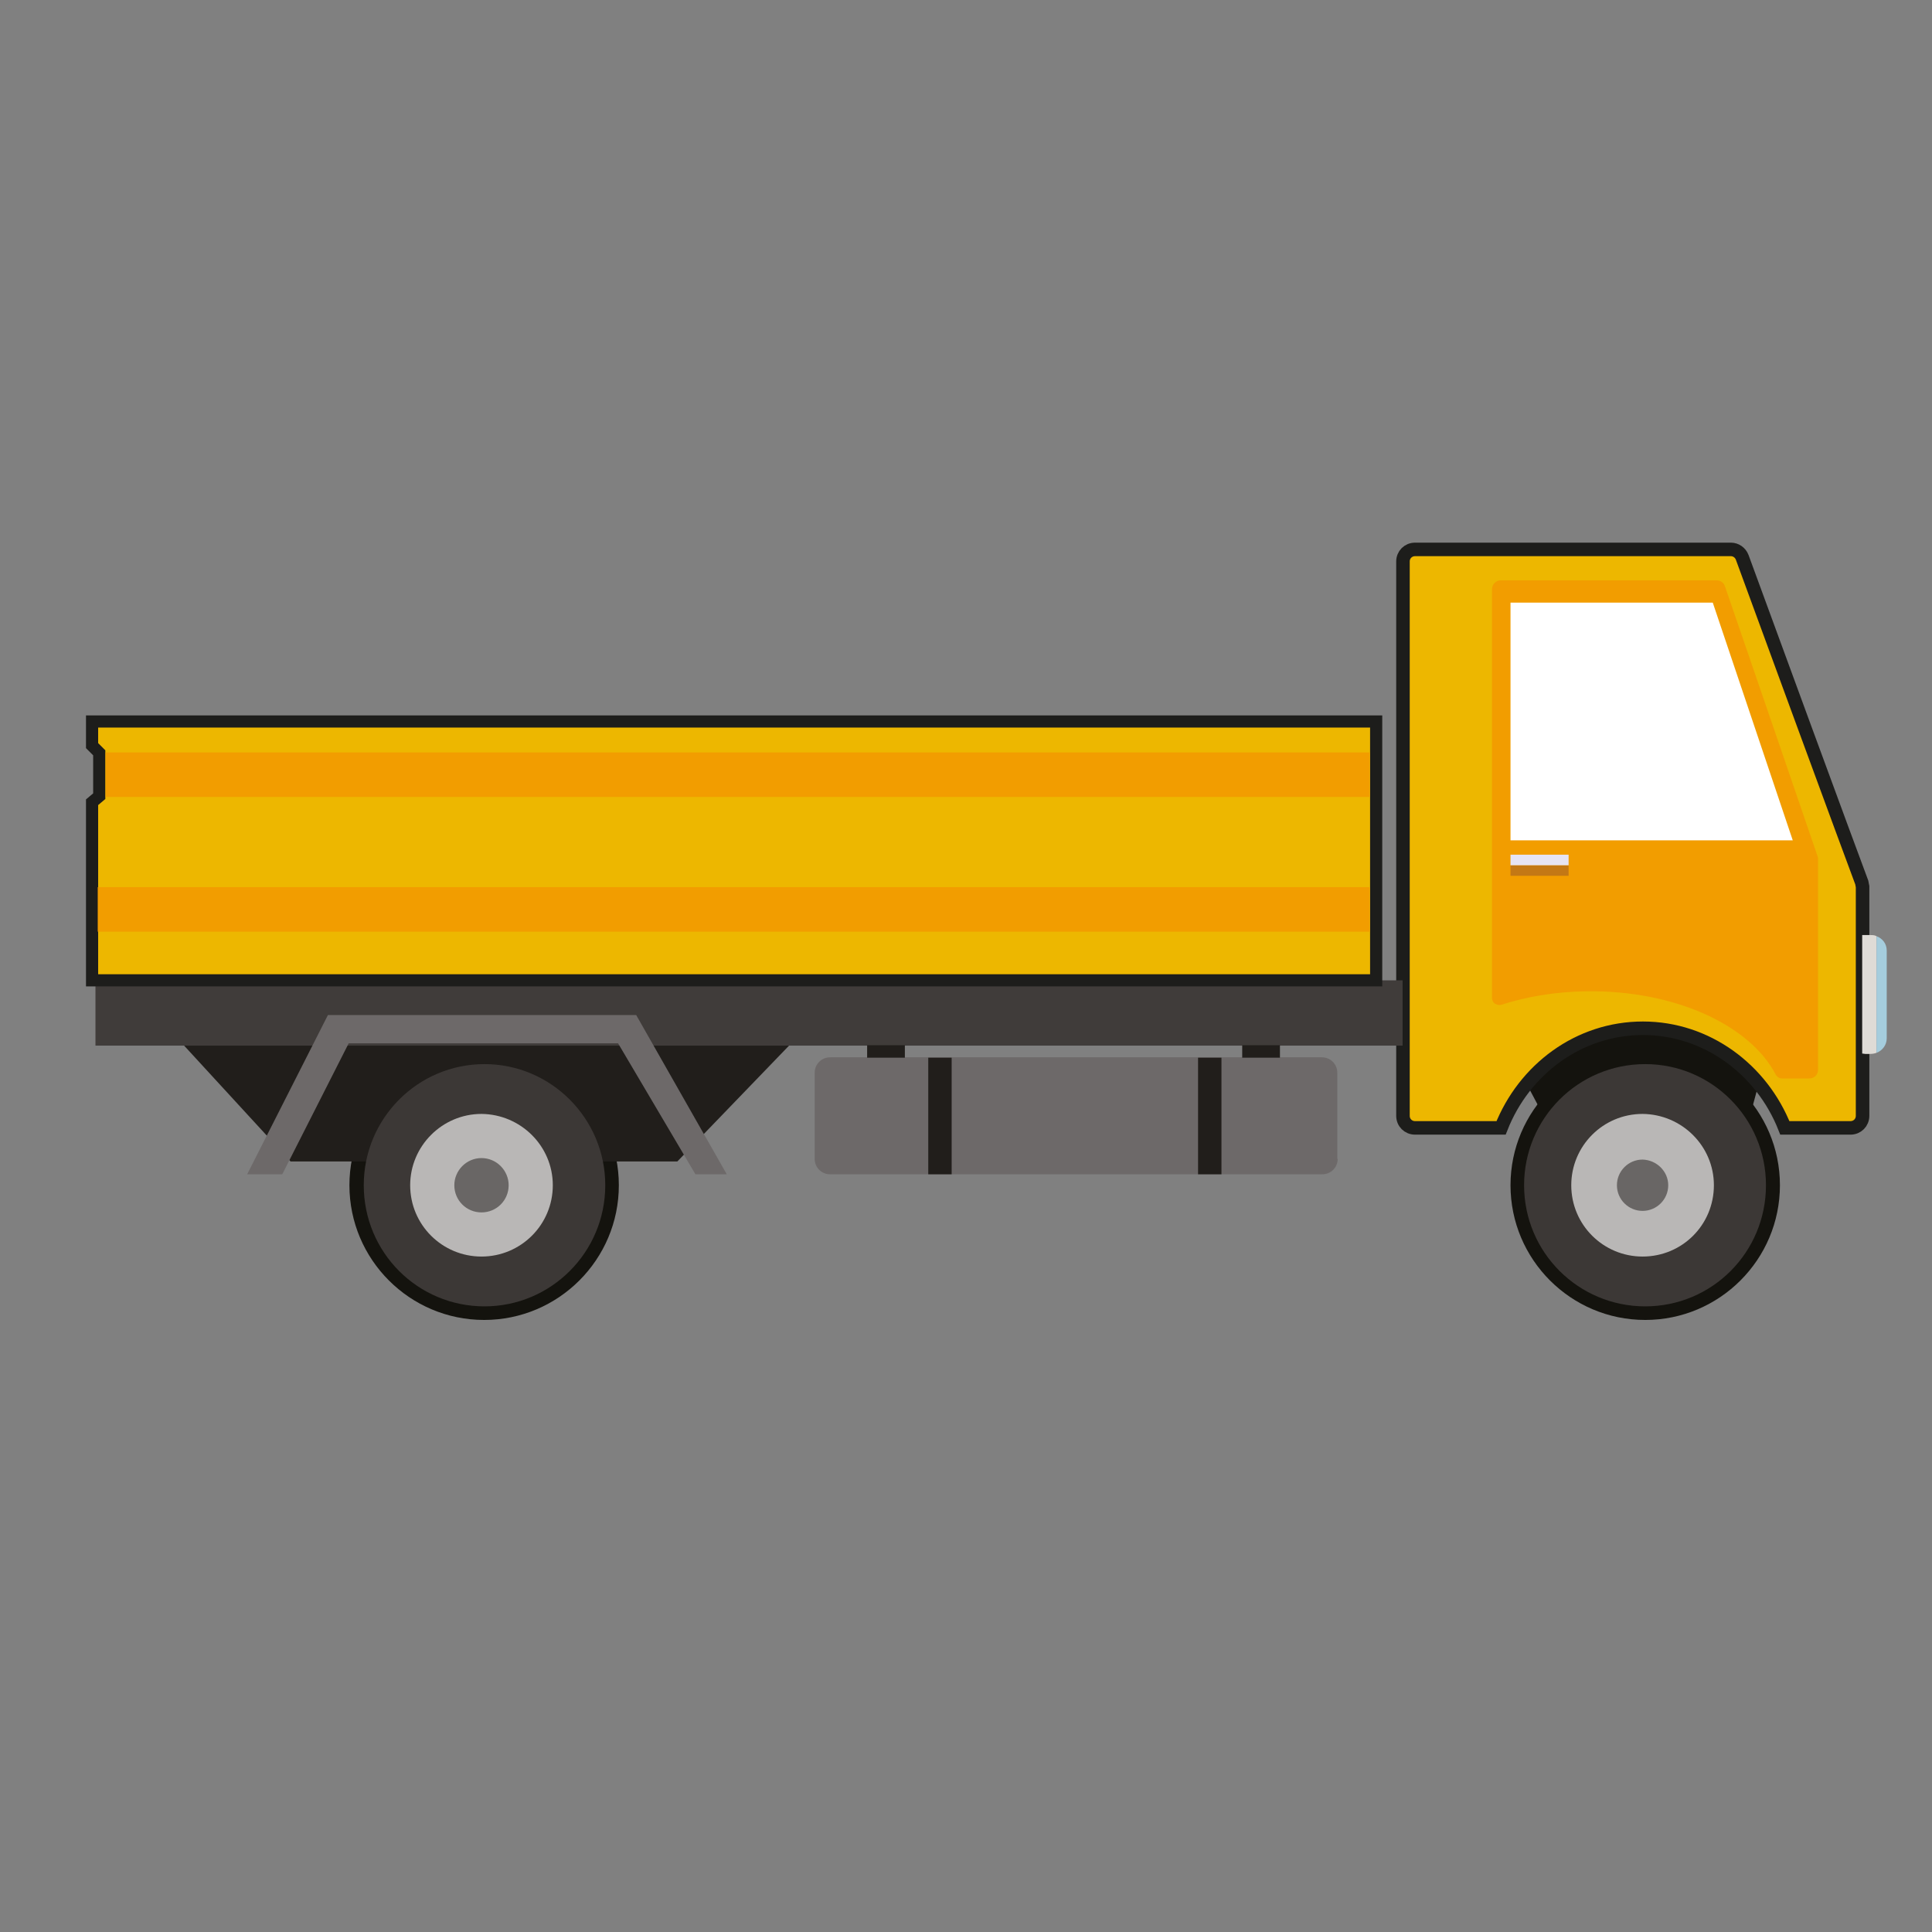 <?xml version="1.0" encoding="utf-8"?>
<!-- Generator: Adobe Illustrator 21.1.0, SVG Export Plug-In . SVG Version: 6.00 Build 0)  -->
<svg version="1.1" id="Layer_1" xmlns="http://www.w3.org/2000/svg" xmlns:xlink="http://www.w3.org/1999/xlink" x="0px" y="0px"
	 viewBox="0 0 512 512" style="enable-background:new 0 0 512 512;" xml:space="preserve">
<rect x="0" y="0" width="512" height="512" fill="#808080" stroke="none"/>
<style type="text/css">
	.st0{fill:#C3C1C1;stroke:#2B2523;stroke-width:1.072;stroke-miterlimit:10;}
	.st1{fill:#2B2523;}
	.st2{fill:#708D72;stroke:#2B2523;stroke-width:1.072;stroke-miterlimit:10;}
	.st3{fill:#008E39;stroke:#2B2523;stroke-width:1.072;stroke-miterlimit:10;}
	.st4{fill:#FCEEE1;stroke:#2B2523;stroke-width:1.072;stroke-miterlimit:10;}
	.st5{fill:#686665;stroke:#2B2523;stroke-width:1.072;stroke-miterlimit:10;}
	.st6{fill:#FFFFFF;stroke:#2B2523;stroke-width:1.072;stroke-miterlimit:10;}
	.st7{fill:#EF9300;}
	.st8{fill:#2B2523;stroke:#2B2523;stroke-width:1.052;stroke-miterlimit:10;}
	.st9{fill:#FFFFFF;stroke:#2B2523;stroke-width:0.4;stroke-miterlimit:10;}
	.st10{fill:#2B2523;stroke:#2B2523;stroke-width:0.222;stroke-miterlimit:10;}
	.st11{fill:#FFEA00;}
	.st12{fill-rule:evenodd;clip-rule:evenodd;fill:#E21118;stroke:#2B2523;stroke-width:3.477;stroke-miterlimit:2.613;}
	.st13{fill-rule:evenodd;clip-rule:evenodd;fill:#FFFFFF;stroke:#2B2523;stroke-width:0.884;stroke-miterlimit:2.613;}
	.st14{fill:none;stroke:#1D1D1B;stroke-width:4.093;stroke-miterlimit:2.613;}
	.st15{fill-rule:evenodd;clip-rule:evenodd;fill:#FFFFFF;stroke:#2B2523;stroke-width:1.569;stroke-miterlimit:2.613;}
	.st16{fill:#FFFFFF;stroke:#2B2523;stroke-width:1.641;stroke-miterlimit:2.613;}
	.st17{fill:none;stroke:#1D1D1B;stroke-width:1.57;stroke-miterlimit:2.613;}
	.st18{fill:none;stroke:#1D1D1B;stroke-width:3.401;stroke-miterlimit:2.613;}
	.st19{fill-rule:evenodd;clip-rule:evenodd;fill:#2B2523;stroke:#2B2523;stroke-width:0.884;stroke-miterlimit:2.613;}
	.st20{fill-rule:evenodd;clip-rule:evenodd;fill:#FFFFFF;stroke:#2B2523;stroke-width:2.152;stroke-miterlimit:2.613;}
	.st21{fill:none;stroke:#1D1D1B;stroke-width:2.152;stroke-miterlimit:2.613;}
	.st22{fill:url(#SVGID_1_);}
	.st23{fill:url(#SVGID_2_);}
	.st24{fill:url(#SVGID_3_);}
	.st25{fill:url(#SVGID_4_);}
	.st26{fill:url(#SVGID_5_);}
	.st27{fill:url(#SVGID_6_);}
	.st28{fill:url(#SVGID_7_);}
	.st29{fill:url(#SVGID_8_);}
	.st30{fill:url(#SVGID_9_);}
	.st31{fill:url(#SVGID_10_);}
	.st32{fill:#3C3C3B;}
	.st33{fill:#E20613;}
	.st34{fill:#9B1006;}
	.st35{fill:#C6C6C5;}
	.st36{fill:#2D2D2B;}
	.st37{fill:#6F6F6E;}
	.st38{fill:#575756;}
	.st39{fill:url(#SVGID_11_);}
	.st40{fill:url(#SVGID_12_);}
	.st41{fill:url(#SVGID_13_);}
	.st42{fill:url(#SVGID_14_);}
	.st43{fill:url(#SVGID_15_);}
	.st44{fill:url(#SVGID_16_);}
	.st45{fill:url(#SVGID_17_);stroke:#1D1D1B;stroke-width:1.858;stroke-miterlimit:10;}
	.st46{fill:url(#SVGID_18_);}
	.st47{fill:url(#SVGID_19_);}
	.st48{fill:url(#SVGID_20_);}
	.st49{fill:url(#SVGID_21_);}
	.st50{fill:url(#SVGID_22_);}
	.st51{fill:url(#SVGID_23_);}
	.st52{fill:#5C5C5B;}
	.st53{fill:url(#SVGID_24_);}
	.st54{fill:url(#SVGID_25_);}
	.st55{fill:url(#SVGID_26_);}
	.st56{fill:url(#SVGID_27_);}
	.st57{fill:url(#SVGID_28_);}
	.st58{fill:url(#SVGID_29_);}
	.st59{fill:#A7A6A6;}
	.st60{fill:url(#SVGID_30_);stroke:#1D1D1B;stroke-width:1.454;stroke-miterlimit:10;}
	.st61{fill:#DFDFDF;stroke:#1D1D1B;stroke-width:1.454;}
	.st62{fill:url(#SVGID_31_);}
	.st63{fill:url(#SVGID_32_);}
	.st64{fill:url(#SVGID_33_);}
	.st65{fill:#A2A2A2;}
	.st66{fill:url(#SVGID_34_);}
	.st67{fill:url(#SVGID_35_);}
	.st68{fill:url(#SVGID_36_);}
	.st69{fill:url(#SVGID_37_);}
	.st70{fill:url(#SVGID_38_);}
	.st71{fill:url(#SVGID_39_);}
	.st72{fill:url(#SVGID_40_);}
	.st73{fill:url(#SVGID_41_);}
	.st74{fill:url(#SVGID_42_);}
	.st75{fill:url(#SVGID_43_);}
	.st76{fill:url(#SVGID_44_);}
	.st77{fill:url(#SVGID_45_);}
	.st78{fill:url(#SVGID_46_);}
	.st79{fill:url(#SVGID_47_);}
	.st80{fill:url(#SVGID_48_);}
	.st81{fill:url(#SVGID_49_);}
	.st82{fill:url(#SVGID_50_);}
	.st83{fill:url(#SVGID_51_);}
	.st84{fill:url(#SVGID_52_);}
	.st85{fill:url(#SVGID_53_);}
	.st86{fill:#666565;}
	.st87{fill:url(#SVGID_54_);}
	.st88{fill:#545453;}
	.st89{fill:url(#SVGID_55_);}
	.st90{fill:url(#SVGID_56_);}
	.st91{fill:url(#SVGID_57_);}
	.st92{fill:url(#SVGID_58_);}
	.st93{fill:url(#SVGID_59_);}
	.st94{fill:#D1D1D1;}
	.st95{fill:url(#SVGID_60_);}
	.st96{fill:#790F00;}
	.st97{fill:#1D1D1B;}
	.st98{fill:url(#SVGID_61_);}
	.st99{fill:url(#SVGID_62_);}
	.st100{fill:url(#SVGID_63_);}
	.st101{fill:url(#SVGID_64_);}
	.st102{fill:url(#SVGID_65_);}
	.st103{opacity:0.62;fill:none;stroke:#1D1D1B;stroke-width:0.245;}
	.st104{fill:#14130E;}
	.st105{fill:#EDB700;stroke:#1D1D1B;stroke-width:3.584;stroke-miterlimit:10;}
	.st106{fill:#211E1B;}
	.st107{fill:#403C3A;}
	.st108{fill:#6D6969;}
	.st109{fill:#F29D00;}
	.st110{fill:#3C3836;}
	.st111{fill:#B9B7B6;}
	.st112{fill:#696665;}
	.st113{fill:#DEDBD6;}
	.st114{fill:#A5CDDD;}
	.st115{fill:#FFFFFF;}
	.st116{fill:#C37815;}
	.st117{fill:#E6E4F3;}
	.st118{fill:#EDB700;stroke:#1D1D1B;stroke-width:3.223;stroke-miterlimit:10;}
	.st119{fill:#F2BE1D;}
	.st120{fill:#504B4F;}
	.st121{fill:#3D383B;}
	.st122{fill:#464246;}
	.st123{fill:#B7B3BA;}
	.st124{fill:#716C74;}
	.st125{fill:#342C2A;}
	.st126{fill:#EBD571;}
	.st127{fill:#5E5A5F;}
	.st128{fill:#51412F;}
	.st129{fill:#93939C;}
	.st130{fill:#D9D8D7;}
	.st131{fill:#CD9713;}
	.st132{fill:#8C6735;}
	.st133{fill:#FBD43A;}
	.st134{fill:#FFFFFF;stroke:#000000;stroke-width:4.166;}
	.st135{fill:#FFFFFF;stroke:#000000;stroke-width:6.862155e-02;}
	.st136{stroke:#000000;stroke-width:6.891;}
	.st137{fill:none;stroke:#1D1D1B;stroke-width:8.27;}
	.st138{fill:none;stroke:#1D1D1B;stroke-width:2.067;}
	.st139{fill:none;stroke:#1D1D1B;stroke-width:4.166;}
</style>
<g>
	<path class="st104" d="M400.3,279.2l7.7,14.5c0,0,31.2-33.6,55.7,2.3c5.5-20.4,5.5-20.4,5.5-20.4S429,235.2,400.3,279.2z"/>
	<g>
		<g>
			<path class="st105" d="M493.4,233.9c-2.5-6.6-27-73.3-31.7-86.2c-0.5-1.3-1.7-2.1-3-2.1h-83.7c-1.8,0-3.2,1.4-3.2,3.2v146.9
				c0,1.8,1.4,3.2,3.2,3.2h22.8c6.1-15.5,20.6-26.4,37.6-26.4c16.9,0,31.5,10.9,37.6,26.4h17.4c1.8,0,3.2-1.4,3.2-3.2V235
				C493.5,234.6,493.5,234.3,493.4,233.9z"/>
		</g>
	</g>
	<path class="st104" d="M471.7,314.1c0,19.7-16,35.7-35.7,35.7c-19.7,0-35.7-16-35.7-35.7c0-19.7,16-35.7,35.7-35.7
		C455.7,278.4,471.7,294.4,471.7,314.1z"/>
	<path class="st104" d="M164,314.1c0,19.7-16,35.7-35.7,35.7c-19.7,0-35.7-16-35.7-35.7c0-19.7,16-35.7,35.7-35.7
		C148,278.4,164,294.4,164,314.1z"/>
	<g>
		<g>
			<polygon class="st106" points="77,307.8 179.5,307.8 209.2,277 48.7,277 			"/>
		</g>
	</g>
	<rect x="25.3" y="259.8" class="st107" width="346.4" height="17.3"/>
	<polygon class="st108" points="65.5,311.2 74.8,311.2 92.4,276.5 163.8,276.5 184.3,311.2 192.6,311.2 168.6,269 86.9,269 	"/>
	<path class="st108" d="M354.5,307.1c0,2.3-1.8,4.1-4.1,4.1H220c-2.3,0-4.1-1.8-4.1-4.1v-22.8c0-2.3,1.8-4.1,4.1-4.1h130.3
		c2.3,0,4.1,1.8,4.1,4.1V307.1z"/>
	<rect x="246" y="280.3" class="st106" width="6.2" height="30.9"/>
	<rect x="229.8" y="277" class="st106" width="10" height="3.3"/>
	<rect x="329.2" y="277" class="st106" width="10" height="3.3"/>
	<rect x="317.5" y="280.3" class="st106" width="6.2" height="30.9"/>
	<g>
		<g>
			<path class="st109" d="M481.6,226.7c-1.7-5-21-61.3-24.5-71.4c-0.3-0.9-1.2-1.5-2.1-1.5h-57.3c-1.2,0-2.3,1-2.3,2.3v108.4
				c0,0.6,0.3,1.2,0.8,1.5c0.5,0.3,1.1,0.4,1.6,0.3c6.8-2.2,14.5-3.5,22.7-3.6c23.4-0.3,43.3,9,50.1,22.1c0.3,0.6,1,1,1.6,1h7.3
				c1.3,0,2.3-1,2.3-2.3v-56C481.8,227.2,481.7,226.9,481.6,226.7z"/>
		</g>
	</g>
	<path class="st110" d="M468,314.1c0,17.8-14.3,32.1-32,32.1c-17.7,0-32.1-14.3-32.1-32.1c0-17.7,14.3-32.1,32.1-32.1
		C453.7,282,468,296.4,468,314.1z"/>
	<path class="st111" d="M454.2,314.1c0,10.5-8.4,18.9-18.9,18.9c-10.4,0-18.9-8.4-18.9-18.9c0-10.4,8.4-18.9,18.9-18.9
		C445.7,295.3,454.2,303.7,454.2,314.1z"/>
	<path class="st110" d="M160.4,314.1c0,17.8-14.4,32.1-32,32.1c-17.7,0-32-14.3-32-32.1c0-17.7,14.3-32.1,32-32.1
		C146,282,160.4,296.4,160.4,314.1z"/>
	<path class="st111" d="M146.5,314.1c0,10.5-8.5,18.9-18.9,18.9c-10.4,0-18.9-8.4-18.9-18.9c0-10.4,8.5-18.9,18.9-18.9
		C138,295.3,146.5,303.7,146.5,314.1z"/>
	<path class="st112" d="M134.8,314.1c0,4-3.2,7.2-7.2,7.2c-4,0-7.2-3.2-7.2-7.2c0-3.9,3.2-7.2,7.2-7.2
		C131.6,306.9,134.8,310.2,134.8,314.1z"/>
	<path class="st112" d="M442.1,314.1c0,3.8-3.1,6.8-6.8,6.8c-3.7,0-6.8-3-6.8-6.8c0-3.7,3-6.8,6.8-6.8
		C439,307.4,442.1,310.4,442.1,314.1z"/>
	<path class="st113" d="M495.6,247.8h-1.3c-0.3,0-0.5,0-0.8,0v31.4c0.3,0,0.5,0.1,0.8,0.1h1.3c0.6,0,1.2-0.1,1.7-0.3v-30.9
		C496.8,247.8,496.2,247.8,495.6,247.8z"/>
	<path class="st114" d="M497.3,248.1v30.9c1.6-0.6,2.7-2.1,2.7-3.8v-23.3C500,250.1,498.9,248.7,497.3,248.1z"/>
	<polygon class="st115" points="400.3,159.7 453.9,159.7 475.1,222.7 400.3,222.7 	"/>
	<rect x="400.3" y="229.3" class="st116" width="15.4" height="2.8"/>
	<rect x="400.3" y="226.5" class="st117" width="15.4" height="2.8"/>
	<polygon class="st118" points="364.7,191.2 364.7,200.7 364.7,259.8 24.4,259.8 24.4,212.6 26.3,211 26.3,199.5 24.4,197.6 
		24.4,191.2 	"/>
	<rect x="28" y="199.4" class="st109" width="335" height="11.8"/>
	<rect x="25.9" y="235.1" class="st109" width="337.1" height="11.8"/>
</g>
</svg>
